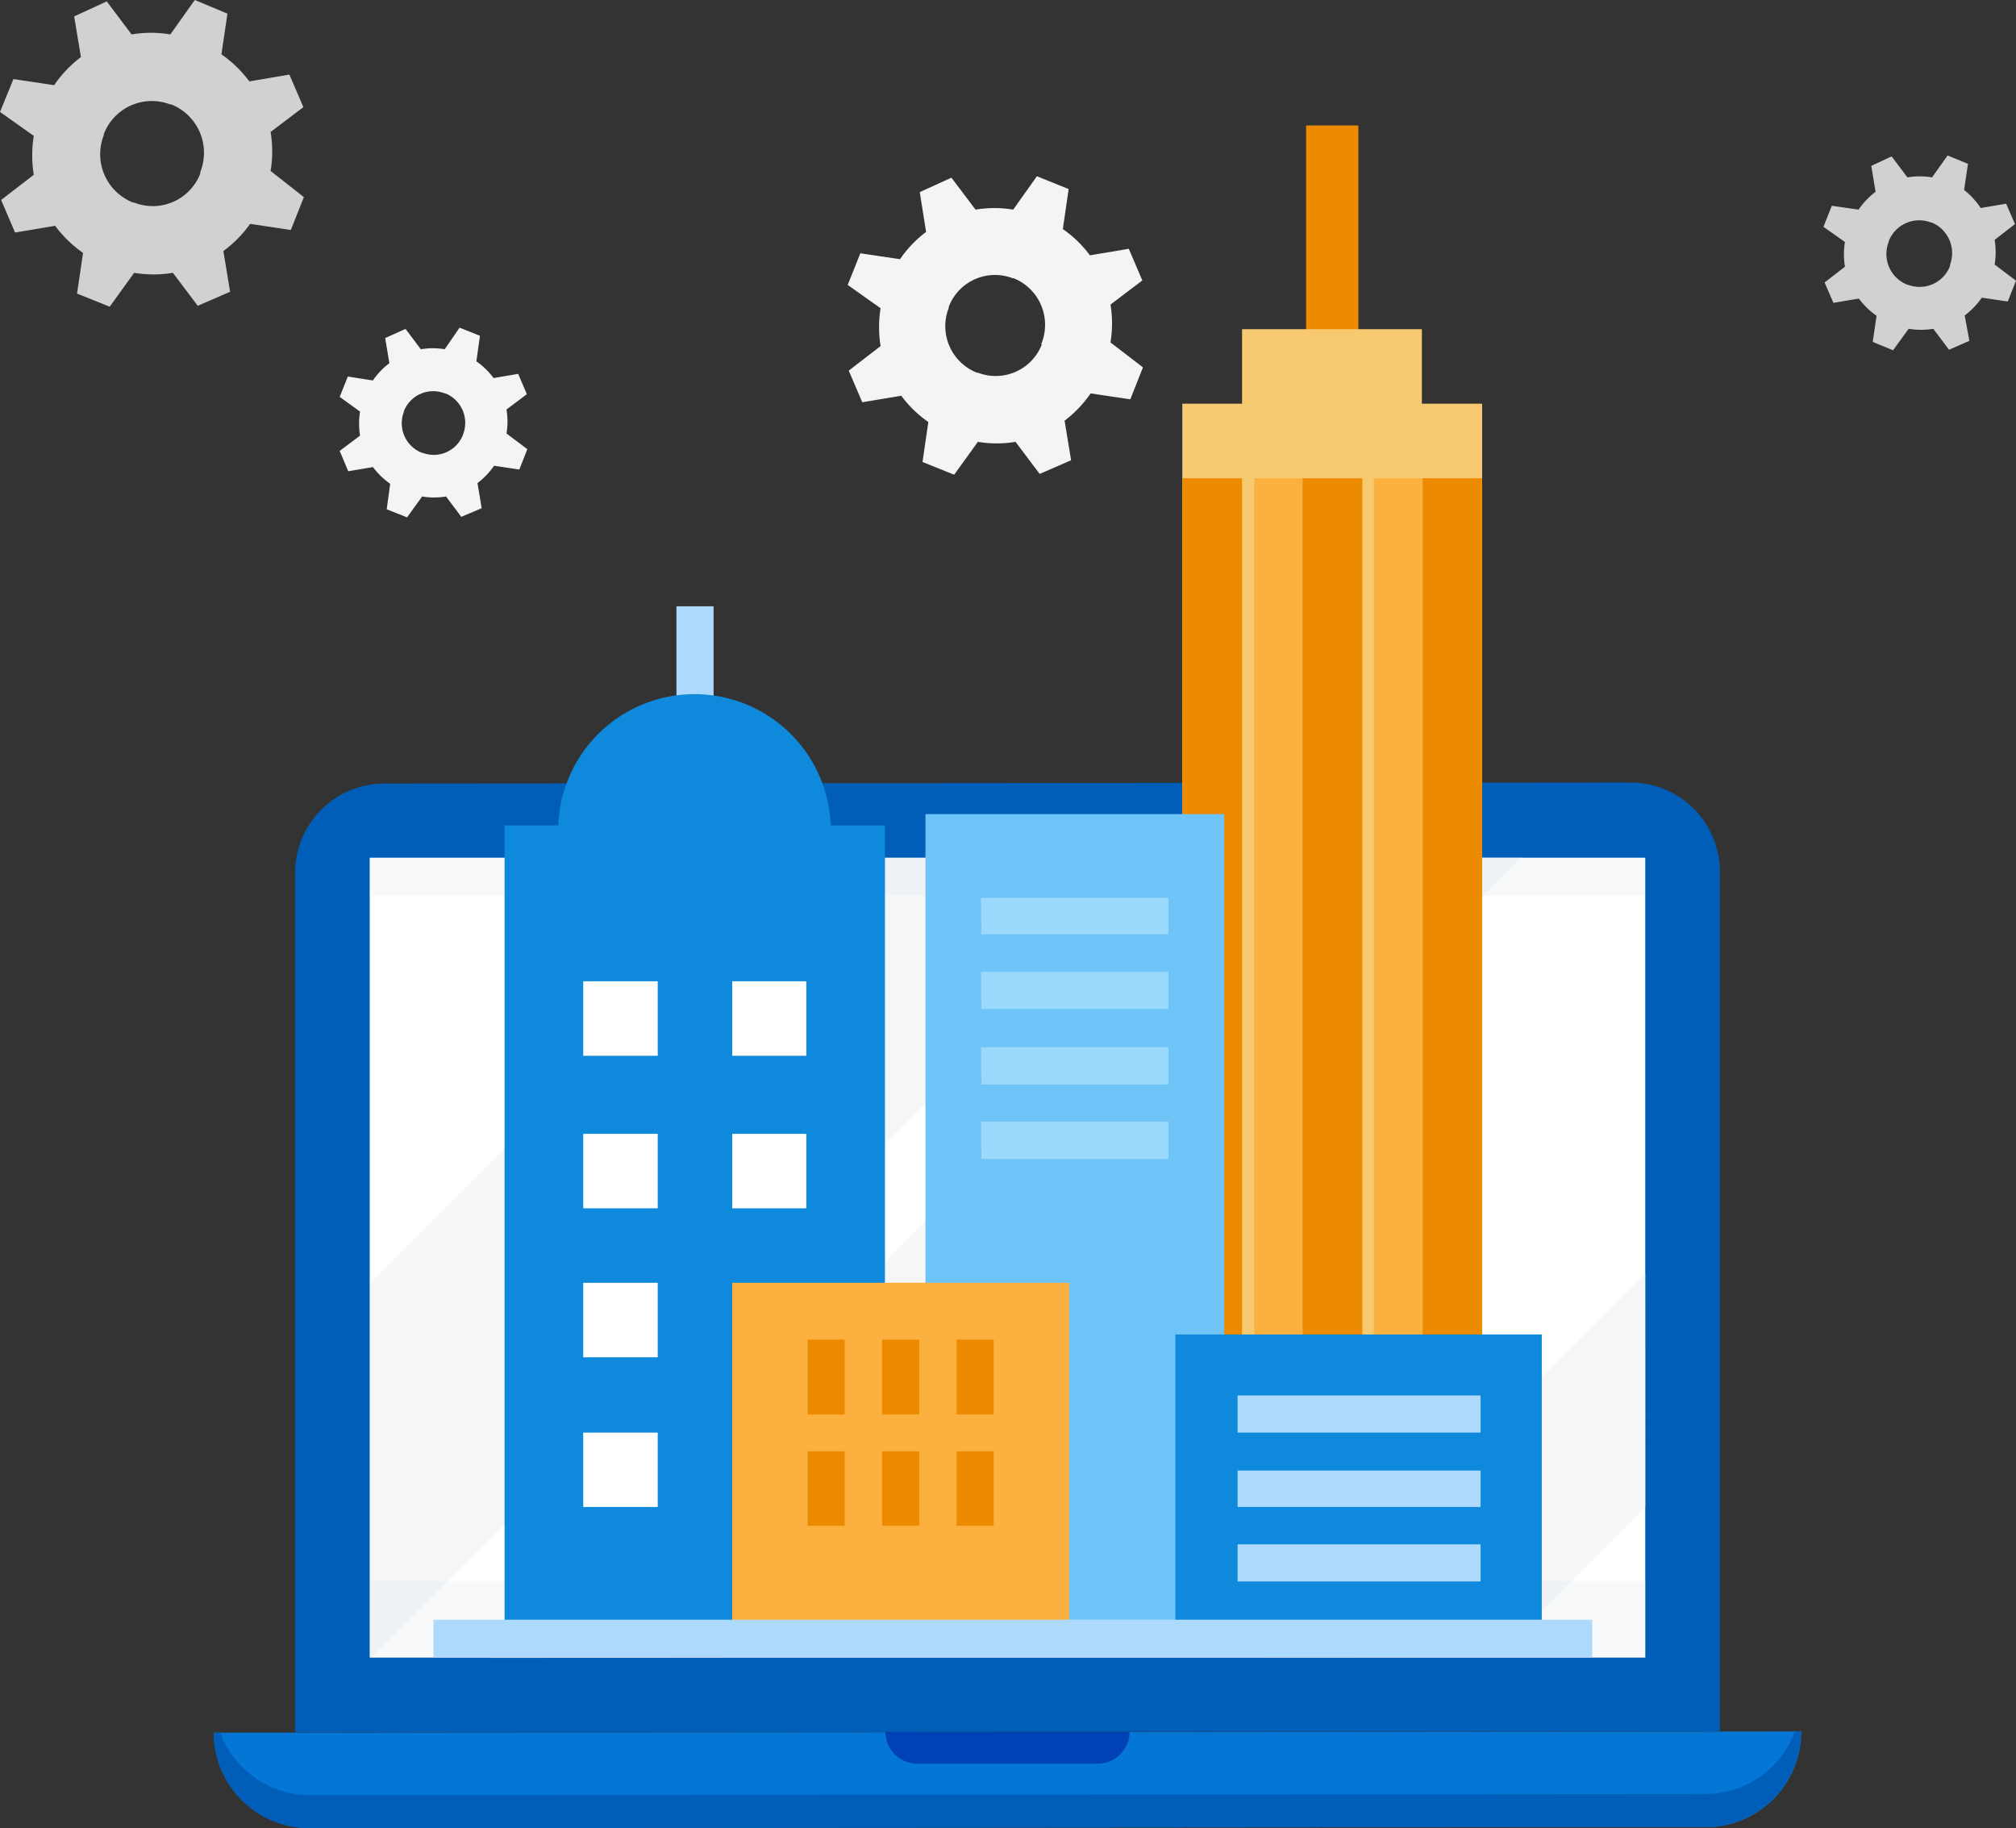 <svg xmlns="http://www.w3.org/2000/svg" viewBox="0 0 198.1 179.65"><rect x="0" y="0" width="198.1" height="179.65" fill="#333333" stroke="none"/><defs><style>.cls-1{fill:#0376d6;}.cls-2{fill:#005eb8;}.cls-3{fill:#0042b6;}.cls-4{fill:#fff;}.cls-5{fill:#d3d4dd;opacity:0.16;}.cls-5,.cls-7{isolation:isolate;}.cls-6{opacity:0.8;}.cls-7{fill:#dee2e7;opacity:0.38;}.cls-8{fill:#f4f4f4;}.cls-9{fill:#d1d1d1;}.cls-10{fill:#acd9fc;}.cls-11{fill:#ed8b00;}.cls-12{fill:#f7ca72;}.cls-13{fill:#fbb040;}.cls-14{fill:#0f89db;stroke:#0f89db;stroke-miterlimit:10;}.cls-15{fill:#6fc4f7;}.cls-16{fill:#9ad9fc;}</style></defs><title>enterprise-software</title><g id="Layer_2" data-name="Layer 2"><g id="Layer_1-2" data-name="Layer 1"><path class="cls-1" d="M167.63,179.53l-137.16.11A9.4,9.4,0,0,1,21,170.27v0h0l156-.12h0a9.4,9.4,0,0,1-9.39,9.41Z"/><path class="cls-2" d="M167.62,176.3l-137.16.11a9.4,9.4,0,0,1-8.83-6.16H21a9.4,9.4,0,0,0,9.4,9.4h0l137.16-.11a9.4,9.4,0,0,0,9.4-9.4h-.58A9.4,9.4,0,0,1,167.62,176.3Z"/><path class="cls-3" d="M107.9,173.32H90.18A3.15,3.15,0,0,1,87,170.19h24A3.15,3.15,0,0,1,107.9,173.32Z"/><path class="cls-2" d="M169,170.13l-140,.11V85.82A8.77,8.77,0,0,1,37.8,77h0l122.37-.1A8.77,8.77,0,0,1,169,85.7h0Z"/><rect class="cls-4" x="36.33" y="84.29" width="125.34" height="78.6"/><rect class="cls-5" x="36.36" y="155.38" width="125.34" height="7.51"/><rect class="cls-5" x="36.3" y="84.29" width="125.34" height="3.73"/><g class="cls-6"><polygon class="cls-7" points="78.11 84.3 36.34 126.12 36.37 162.94 36.45 162.94 115.03 84.28 78.11 84.3"/><polygon class="cls-7" points="48.05 162.93 70.98 162.91 149.56 84.25 126.63 84.27 48.05 162.93"/><polygon class="cls-7" points="146.97 162.85 161.71 148.1 161.69 125.18 124.03 162.87 146.97 162.85"/></g><path class="cls-8" d="M49.77,42.6a7.22,7.22,0,0,0,0-2.36l2-1.5-.85-2-2.42.41a7.26,7.26,0,0,0-1.69-1.64L47.16,33l-2-.8L43.7,34.32a7.14,7.14,0,0,0-2.35,0l-1.5-2-2,.9.41,2.47a7.27,7.27,0,0,0-1.62,1.7L34.18,37l-.8,2,2,1.45a7.4,7.4,0,0,0,0,2.36l-2,1.5.84,2,2.43-.41a7.28,7.28,0,0,0,1.69,1.64L38,50.05l2,.79,1.48-2.05a7.16,7.16,0,0,0,2.35,0l1.5,2,2-.85-.41-2.47a7.34,7.34,0,0,0,1.63-1.7l2.48.37.79-2Zm-4.27.11a3.08,3.08,0,0,1-4,1.78h0l-.06,0a3.12,3.12,0,0,1-1.76-4v-.06a3.09,3.09,0,0,1,4-1.78l.07,0a3.13,3.13,0,0,1,1.74,4.07h0l0,.07Z"/><path class="cls-8" d="M109.12,33.65a11.38,11.38,0,0,0,0-3.72l3.13-2.37-1.33-3.11-3.82.64a11.44,11.44,0,0,0-2.66-2.58l.57-3.93-3.12-1.26-2.33,3.28a11.26,11.26,0,0,0-3.7,0l-2.37-3.14-3.11,1.42L91,22.79a11.45,11.45,0,0,0-2.56,2.68l-3.9-.58L83.3,28l3.23,2.29a11.67,11.67,0,0,0,0,3.72L83.4,36.42l1.33,3.11,3.83-.64a11.47,11.47,0,0,0,2.66,2.58l-.57,3.93,3.11,1.25,2.33-3.23a11.28,11.28,0,0,0,3.7,0l2.37,3.15,3.09-1.34-.64-3.89a11.56,11.56,0,0,0,2.56-2.68l3.9.58,1.24-3.14Zm-6.74.18a4.86,4.86,0,0,1-6.27,2.8h0l-.1,0a4.92,4.92,0,0,1-2.78-6.38v-.1a4.86,4.86,0,0,1,6.27-2.81l.1,0a4.93,4.93,0,0,1,2.74,6.41h0l0,.1Z"/><path class="cls-9" d="M26.59,16.8a11.71,11.71,0,0,0,0-3.83l3.22-2.44-1.37-3.2L24.5,8a11.78,11.78,0,0,0-2.74-2.66l.59-4L19.14,0l-2.4,3.38a11.59,11.59,0,0,0-3.81,0L10.49.14,7.29,1.61l.66,4A11.79,11.79,0,0,0,5.32,8.37l-4-.6L0,11l3.32,2.35a12,12,0,0,0,0,3.83L.11,19.65l1.37,3.2,3.94-.66a11.81,11.81,0,0,0,2.74,2.66l-.59,4,3.21,1.29,2.4-3.33a11.62,11.62,0,0,0,3.81,0l2.44,3.24,3.18-1.38-.66-4A11.91,11.91,0,0,0,24.58,22l4,.6,1.28-3.23Zm-6.89.2a5,5,0,0,1-6.51,2.91h0l-.1,0a5.11,5.11,0,0,1-2.89-6.63v-.1a5.05,5.05,0,0,1,6.52-2.92l.11,0a5.12,5.12,0,0,1,2.85,6.65h0l0,.11Z"/><path class="cls-9" d="M196,26a7.44,7.44,0,0,0,0-2.43l2-1.55-.87-2-2.5.42A7.48,7.48,0,0,0,193,18.67l.38-2.57-2-.82-1.53,2.15a7.36,7.36,0,0,0-2.42,0l-1.55-2.06-2,.93.42,2.55a7.49,7.49,0,0,0-1.67,1.75L180,20.22l-.82,2.07,2.11,1.49a7.63,7.63,0,0,0,0,2.43l-2,1.55.87,2,2.5-.42a7.5,7.5,0,0,0,1.74,1.69l-.38,2.57,2,.82,1.53-2.11a7.38,7.38,0,0,0,2.42,0l1.55,2.06,2-.88L193.06,31a7.56,7.56,0,0,0,1.68-1.75l2.55.38.81-2.05Zm-4.38.13a3.2,3.2,0,0,1-4.14,1.85h0l-.06,0a3.25,3.25,0,0,1-1.83-4.21v-.06a3.21,3.21,0,0,1,4.14-1.85l.07,0A3.25,3.25,0,0,1,191.62,26h0l0,.07Z"/><path class="cls-10" d="M66.47,59.58h3.65V72.48H66.47Z"/><path class="cls-11" d="M128.34,12.33h5.14V35h-5.14Z"/><path class="cls-12" d="M116.18,161V39.67h5.87V32.35h17.67v7.32h5.92V161Z"/><path class="cls-11" d="M116.18,47h5.87V160.93h-5.87Z"/><path class="cls-13" d="M123.24,47h5.87V160.93h-5.87Z"/><path class="cls-11" d="M128,47h5.87V160.93H128Z"/><path class="cls-13" d="M135,47h5.88V160.93H135Z"/><path class="cls-11" d="M139.8,47h5.84V160.93H139.8Z"/><path class="cls-14" d="M50.08,161V81.61h5.27a12.89,12.89,0,0,1,25.79,0h5.32V161Z"/><path class="cls-15" d="M90.94,80H120.3v79.19H90.94Z"/><path class="cls-13" d="M71.95,126.06h33.11V161H71.95Z"/><path class="cls-14" d="M116,131.64H151V161H116Z"/><path class="cls-10" d="M42.59,159.17H156.46v3.67H42.59Z"/><path class="cls-4" d="M57.31,111.42h7.32v7.32H57.31Z"/><path class="cls-4" d="M71.95,111.42h7.28v7.32H71.95Z"/><path class="cls-4" d="M57.31,96.43h7.32v7.32H57.31Z"/><path class="cls-4" d="M71.95,96.43h7.28v7.32H71.95Z"/><path class="cls-4" d="M57.31,126.06h7.32v7.32H57.31Z"/><path class="cls-4" d="M57.31,140.78h7.32v7.31H57.31Z"/><path class="cls-11" d="M79.36,131.64H83V139H79.36Z"/><path class="cls-11" d="M86.68,131.64h3.65V139H86.68Z"/><path class="cls-11" d="M94,131.64h3.65V139H94Z"/><path class="cls-11" d="M79.36,142.62H83v7.32H79.36Z"/><path class="cls-11" d="M86.68,142.62h3.65v7.32H86.68Z"/><path class="cls-11" d="M94,142.62h3.65v7.32H94Z"/><path class="cls-10" d="M121.61,137.13h23.88v3.65H121.61Z"/><path class="cls-10" d="M121.61,144.51h23.88v3.58H121.61Z"/><path class="cls-10" d="M121.61,151.76h23.88v3.65H121.61Z"/><path class="cls-16" d="M96.4,88.23h18.42v3.58H96.43Z"/><path class="cls-16" d="M96.4,95.5h18.42v3.65H96.43Z"/><path class="cls-16" d="M96.4,102.9h18.42v3.67H96.43Z"/><path class="cls-16" d="M96.4,110.22h18.42v3.67H96.43Z"/></g></g></svg>